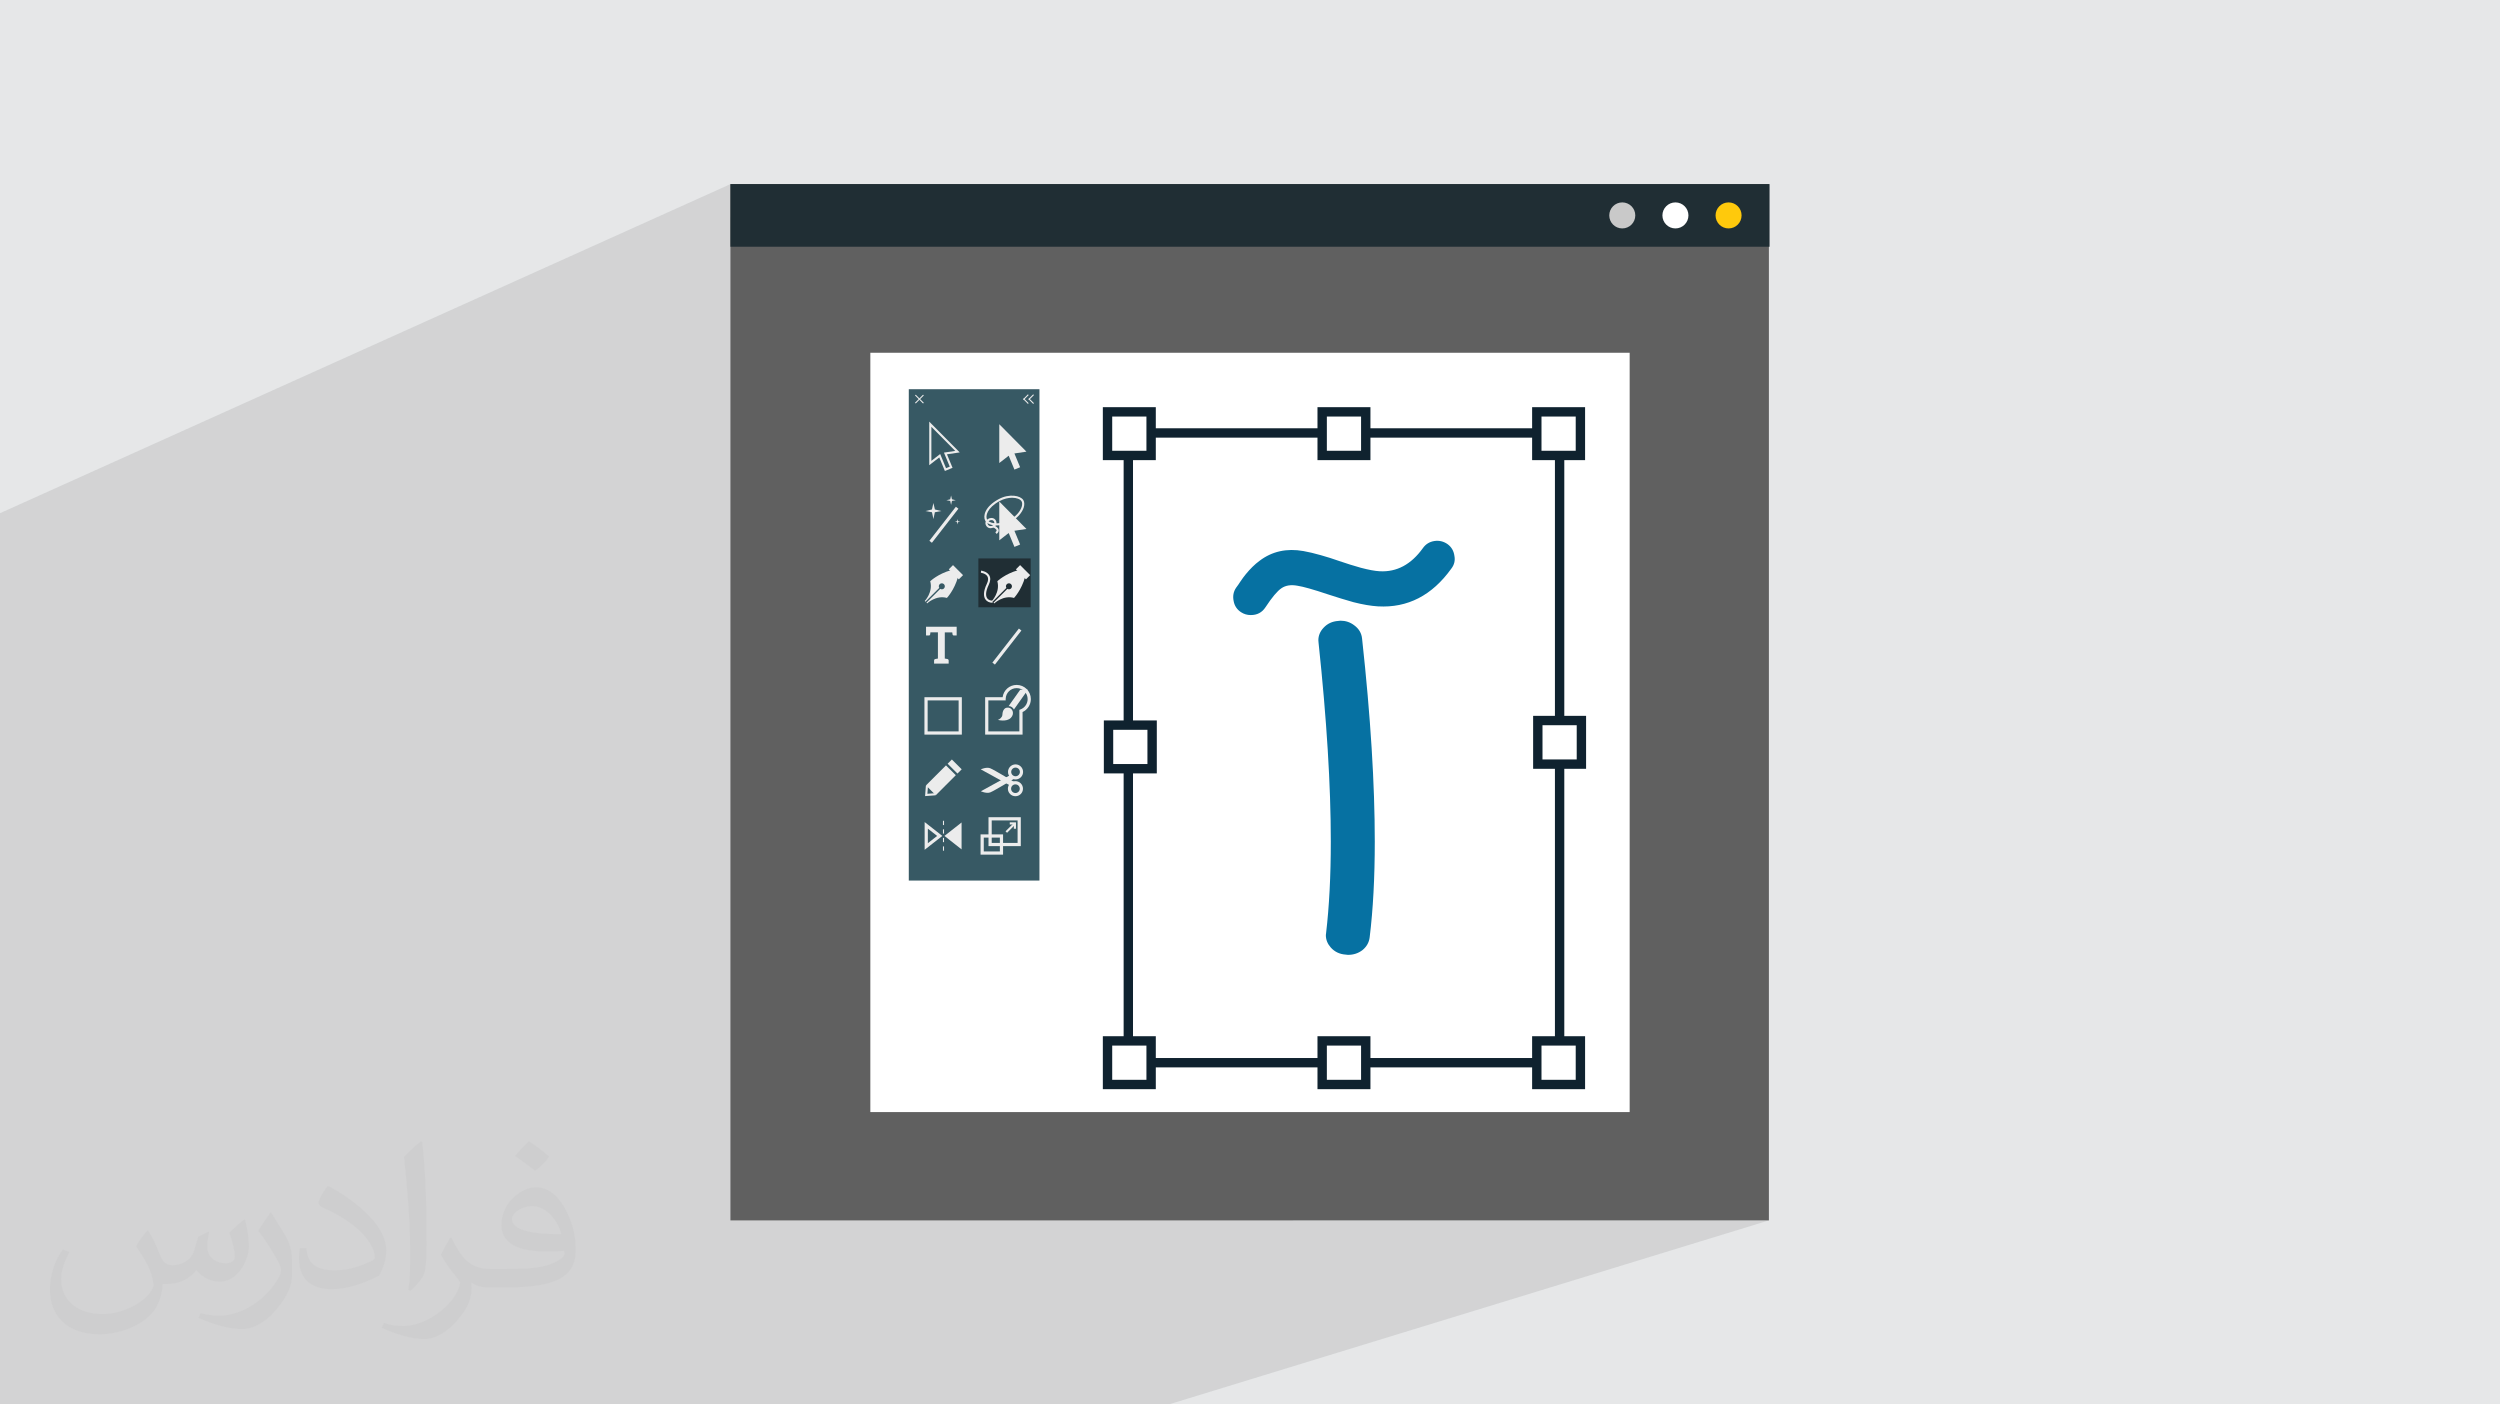 <?xml version="1.0" encoding="UTF-8"?>
<!DOCTYPE svg PUBLIC "-//W3C//DTD SVG 1.1//EN" "http://www.w3.org/Graphics/SVG/1.1/DTD/svg11.dtd">
<!-- Creator: CorelDRAW 2020 (64-Bit) -->
<svg xmlns="http://www.w3.org/2000/svg" xml:space="preserve" width="94.192mm" height="52.917mm" version="1.1" style="shape-rendering:geometricPrecision; text-rendering:geometricPrecision; image-rendering:optimizeQuality; fill-rule:evenodd; clip-rule:evenodd"
viewBox="0 0 9404.92 5283.66"
 xmlns:xlink="http://www.w3.org/1999/xlink"
 xmlns:xodm="http://www.corel.com/coreldraw/odm/2003">
 <defs>
  <style type="text/css">
   <![CDATA[
    .str0 {stroke:#0F222F;stroke-width:35.23;stroke-miterlimit:10}
    .fil10 {fill:none;fill-rule:nonzero}
    .fil0 {fill:#E6E7E8}
    .fil11 {fill:#0671A2;fill-rule:nonzero}
    .fil4 {fill:#202E34;fill-rule:nonzero}
    .fil8 {fill:#375964;fill-rule:nonzero}
    .fil3 {fill:#606060;fill-rule:nonzero}
    .fil5 {fill:#C9C9C9;fill-rule:nonzero}
    .fil9 {fill:#ECECEC;fill-rule:nonzero}
    .fil7 {fill:#FFC90C;fill-rule:nonzero}
    .fil6 {fill:white;fill-rule:nonzero}
    .fil2 {fill:#373435;fill-opacity:0.031}
    .fil1 {fill:#2B2A29;fill-opacity:0.102}
   ]]>
  </style>
 </defs>
 <g id="Layer_x0020_1">
  <polygon class="fil0" points="-0,0 9404.92,0 9404.92,5283.66 -0,5283.66 "/>
  <polygon class="fil1" points="2706.68,5283.66 2247.13,5283.66 2098.84,5283.66 1950.6,5283.66 1651.06,5283.66 1516.99,5283.66 1368.71,5283.66 930.33,5283.66 786.85,5283.66 713.76,5283.66 638.57,5283.66 493,5283.66 209.6,5283.66 196.13,5283.66 -0,5283.66 -0,4996.62 -0,4946.92 -0,4807.6 -0,4738.35 -0,4606.19 -0,4599.52 -0,4591.41 -0,4584.75 -0,4576.11 -0,4571.34 -0,4552.48 -0,4537.87 -0,4537.54 -0,4536.59 -0,4535 -0,4524.55 -0,4520.3 -0,4518.93 -0,4513.47 -0,4513.34 -0,4509.67 -0,4505.67 -0,4504.44 -0,4503.31 -0,4503.09 -0,4502.19 -0,4491.42 -0,4489.96 -0,4476.5 -0,4475.48 -0,4474.13 -0,4473.1 -0,4466.72 -0,4461.65 -0,4460.97 -0,4449.24 -0,4446.49 -0,4445.43 -0,4445.14 -0,4431.98 -0,4426.52 -0,4423.57 -0,4417.5 -0,4416.14 -0,4415.01 -0,4414.03 -0,4408.96 -0,4397.12 -0,4393.96 -0,4383.84 -0,4382.7 -0,4380.04 -0,4379.44 -0,4374.04 -0,4372.32 -0,4370.16 -0,4363.06 -0,4358.65 -0,4357.67 -0,4352.62 -0,4346.93 -0,4337.56 -0,4327.47 -0,4320.22 -0,4320.17 -0,4317.67 -0,4315.95 -0,4312.72 -0,4304.53 -0,4303.81 -0,4298.11 -0,4290.02 -0,4278.18 -0,4277.94 -0,4274.91 -0,4274.48 -0,4273.76 -0,4265.54 -0,4243.46 -0,4231.99 -0,4226.44 -0,4219.58 -0,4211.55 -0,4171.67 -0,4157.3 -0,4154.92 -0,4150.99 -0,4150.39 -0,4148.19 -0,4145.13 -0,4145 -0,4138.94 -0,4138.9 -0,4133.18 -0,4130.78 -0,4123.36 -0,4118.06 -0,4117.59 -0,4115.12 -0,4105.48 -0,4092.82 -0,4089.39 -0,4084.18 -0,4082.32 -0,4074.65 -0,4072.35 -0,4067.7 -0,4066.92 -0,4059.59 -0,4053.14 -0,4051.94 -0,4051.5 -0,4048 -0,4031.67 -0,4021.53 -0,4013.06 -0,3987.47 -0,3972.38 -0,3959.17 -0,3954.56 -0,3944.02 -0,3915.7 -0,3890.28 -0,3880.08 -0,3874.58 -0,3872.96 -0,3872.39 -0,3870.84 -0,3868.02 -0,3864.63 -0,3858.89 -0,3857.77 -0,3857.28 -0,3857.05 -0,3856.96 -0,3819.84 -0,3808.57 -0,3805.51 -0,3779.29 -0,3775.97 -0,3774.89 -0,3768.89 -0,3766.82 -0,3759.89 -0,3755.03 -0,3748.15 -0,3747.16 -0,3743.82 -0,3743.18 -0,3742.82 -0,3741.62 -0,3739.22 -0,3736.03 -0,3735.95 -0,3735.91 -0,3734.94 -0,3720.9 -0,3720.03 -0,3719.14 -0,3715.65 -0,3708.37 -0,3704.78 -0,3698.2 -0,3686.96 -0,3676.46 -0,3671.04 -0,3666 -0,3665.18 -0,3661.2 -0,3657.07 -0,3652.63 -0,3651.57 -0,3649.08 -0,3647.25 -0,3644.3 -0,3629.9 -0,3625.69 -0,3625.48 -0,3620.84 -0,3618.84 -0,3618.3 -0,3609.72 -0,3608.95 -0,3608.8 -0,3607.9 -0,3589.46 -0,3583.64 -0,3583.38 -0,3576.73 -0,3575.54 -0,3573.92 -0,3562.14 -0,3544.63 -0,3541.06 -0,3539.49 -0,3529.3 -0,3529.17 -0,3515.89 -0,3505.58 -0,3494.55 -0,3494.5 -0,3489.98 -0,3489.61 -0,3486.73 -0,3482.93 -0,3482.2 -0,3473.95 -0,3469.39 -0,3464.3 -0,3463.45 -0,3461.52 -0,3461.11 -0,3457.54 -0,3454.89 -0,3454.48 -0,3453.34 -0,3437.95 -0,3430.61 -0,3425.14 -0,3423.53 -0,3420.39 -0,3419.03 -0,3417.87 -0,3412.38 -0,3410.12 -0,3409.08 -0,3408.4 -0,3402.81 -0,3400.69 -0,3379.15 -0,3378.42 -0,3368.26 -0,3362.8 -0,3357.91 -0,3356.01 -0,3355.53 -0,3348.51 -0,3345.96 -0,3344.43 -0,3343.08 -0,3340.83 -0,3337.57 -0,3335.17 -0,3333.09 -0,3324.54 -0,3323.54 -0,3323.27 -0,3323.16 -0,3280.27 -0,3279.44 -0,3268.91 -0,3268.63 -0,3257.37 -0,3231.76 -0,3231.68 -0,3223.91 -0,3190.29 -0,3189.46 -0,3178.46 -0,3178.17 -0,3178.09 -0,3177.89 -0,3168.08 -0,3167.61 -0,3149.32 -0,3128.21 -0,3126.73 -0,3120.87 -0,3119.37 -0,3109.01 -0,3103.93 -0,3101.63 -0,3099.58 -0,3096.55 -0,3095.98 -0,3092.2 -0,3088.61 -0,3062.83 -0,3042.17 -0,2971.86 -0,2970.36 -0,2961.43 -0,2945.47 -0,2941.84 -0,2931.39 -0,2902.79 -0,2722.85 -0,2305.99 -0,2301.88 -0,2237.76 -0,2225.82 -0,2221.64 -0,2208.74 -0,2157.05 -0,2147.99 -0,2144.74 -0,2140.5 -0,2127.94 -0,2075.45 -0,2046.22 -0,1930.62 2747.91,692.56 2747.91,817.89 2865.62,765.27 2857.3,769.78 2850.07,775.77 2844.08,783.01 2839.57,791.33 2836.73,800.53 2835.73,810.39 2836.73,820.26 2839.57,829.45 2844.08,837.77 2850.07,845.01 2857.3,850.99 2864.25,854.77 3065.58,765.27 3057.26,769.78 3050.01,775.77 3044.03,783.01 3039.52,791.33 3036.67,800.53 3035.67,810.39 3036.67,820.26 3039.52,829.45 3044.03,837.77 3050.01,845.01 3057.26,850.99 3063.7,854.49 3265.53,765.27 3257.21,769.78 3249.96,775.77 3243.98,783.01 3239.47,791.33 3236.62,800.53 3235.62,810.39 3236.62,820.26 3239.47,829.45 3243.98,837.77 3249.96,845.01 3257.21,850.99 3265.53,855.5 3274.72,858.35 3284.59,859.35 3294.45,858.35 3303.65,855.5 3138.04,928.21 6657,928.21 5659.28,1327.07 6130.73,1327.07 6130.73,4183.58 4862.27,4591.11 6654.51,4591.11 4395.97,5283.66 "/>
  <path class="fil2" d="M557.14 4629.28c17.95,27.21 29.6,53.36 40.96,82.43 8.45,16.91 12.93,48.09 52.57,48.09 11.61,0 28.28,-3.42 43.06,-11.61 16.63,-8.73 29.32,-21.94 35.94,-42l15.85 -53.36 38.57 -19.02 2.64 2.64c-5.27,20.09 -6.59,39.36 -6.59,54.43 0,44.63 38.57,61.56 69.22,61.56 17.95,0 34.09,-8.73 34.09,-25.11 0,-21.13 -8.98,-57.06 -20.62,-89.29 17.95,-17.95 35.94,-35.94 56.53,-50.47l3.17 1.6c8.98,38.04 14,75.56 14,100.66 0,24.57 -10.83,51.79 -19.81,69.49 -18.49,34.87 -51.25,62.62 -90.87,62.62 -30.1,0 -63.65,-15.07 -86.66,-43.06l-1.32 0c-21.66,26.96 -55.22,51.25 -108.86,51.25l-16.63 0c-2.64,35.41 -10.29,60.49 -21.94,82.95 -31.95,62.34 -126.81,106.47 -216.1,106.47 -124.17,0 -186.51,-71.59 -186.51,-166.96 0,-58.91 19.27,-113.6 48.88,-152.42l24.29 10.04c-18.49,35.41 -30.91,68.68 -30.91,101.45 0,89.29 72.66,131.83 156.4,131.83 77.68,0 173.83,-49.41 191.28,-106.72 -6.59,-62.62 -30.1,-91.93 -66.04,-148.99 10.83,-19.02 24.83,-38.04 42.28,-58.38l3.17 0 0 0 0 0 -0.02 -0.09zm1432.14 -336.04c26.15,16.39 51.79,35.66 76.87,57.85 -14,19.81 -31.45,37.79 -53.11,53.64 -25.11,-20.34 -50.19,-37.79 -75.84,-56.27 17.42,-19.55 34.62,-38.29 52.04,-55.22l0 0 0 0 0 0 0 0 0 0 0.03 0zm13.47 244.11c-42.28,0 -76.87,27.75 -76.87,48.34 0,44.13 84.53,57.85 185.72,57.31 -12.68,-51.79 -57.06,-105.68 -108.86,-105.68l0.01 0.03zm-94.86 236.19c54.96,0 103.04,-1.6 139.74,-10.83 40.96,-10.29 75.56,-30.91 75.56,-45.17 0,-3.7 0,-8.19 -1.32,-11.89 -22.98,2.11 -49.41,2.11 -72.38,2.11 -74.49,0 -131.55,-16.91 -154.02,-58.66 -5.55,-11.61 -9.51,-24.57 -9.51,-39.36 0,-40.43 17.42,-79.79 48.09,-107 25.61,-22.45 53.89,-36.44 82.67,-36.44 52.04,0 93.51,41.75 122.57,107.54 15.85,35.94 26.68,77.4 26.68,129.72 0,34.87 -9.51,64.19 -31.17,85.85 -40.43,39.11 -114.92,53.89 -229.04,53.89l-51.79 0 0 0 -13.47 0c-28.28,0 -48.62,-5.02 -64.72,-17.42l-2.64 0c0.79,6.59 1.32,12.93 1.32,19.02 0,25.61 -8.45,58.38 -25.61,84.53 -50.72,75.3 -105.68,108.04 -153.24,108.04 -48.09,0 -107,-18.49 -160.11,-42.54l9.51 -18.49c17.17,7.13 40.96,11.89 73.7,11.89 85.85,0 198.66,-82.43 212.66,-163 -3.17,-6.59 -8.98,-15.32 -17.17,-24.57 -25.11,-29.85 -40.96,-54.68 -55.75,-80.83 12.68,-25.11 24.29,-45.17 35.13,-63.4l4.49 -0.53c36.72,74.77 69.99,117.55 144.23,117.55l11.61 0 0 0 53.89 0 0 0 0 0 0 0 0 0 0 0 0.09 0.01zm-371.98 79c6.34,-34.34 6.87,-72.91 6.87,-108.86l0 -53.36c0,-99.6 -12.68,-244.36 -22.98,-338.68 17.95,-19.27 43.06,-42 62.87,-57.31l5.81 1.6c13.47,118.62 16.63,256 16.63,383.06 0,33.3 -1.32,65.79 -4.49,89.55 -1.85,30.1 -19.27,52.83 -56.53,87.7l-8.19 -3.7zm-382.8 -157.19c1.85,46.77 24.83,83.49 105.15,83.49 49.93,0 92.19,-12.93 138.96,-35.13 8.45,-3.7 12.93,-8.73 12.93,-12.93 0,-29.32 -22.45,-68.15 -60.23,-103.55 -36.72,-33.3 -85.34,-62.62 -130.76,-82.18 -15.6,-6.59 -20.62,-13.47 -20.62,-20.09 0,-13.47 17.95,-41.75 32.77,-62.09l5.02 -0.53c52.04,27.21 110.17,67.64 153.24,112.53 39.11,41.47 63.4,83.49 63.4,129.19 0,33.81 -10.29,65.51 -26.96,95.11 -57.06,28.79 -117.83,50.72 -178.06,50.72 -73.17,0 -123.1,-34.34 -123.1,-114.92 0,-8.73 0,-22.19 3.17,-39.64l25.11 0 0 0 0 0 0 0 0 0 0 0 -0.02 0zm-132.37 -132.9l45.45 73.45c16.63,27.21 32.23,56.81 32.23,103.55l0 59.7c0,48.34 -30.91,100.13 -80.83,151.38 -39.11,34.62 -73.7,49.41 -105.68,49.41 -47.55,0 -101.98,-14.79 -164.85,-41.75l7.13 -18.49c19.81,5.27 42.79,9.77 71.06,9.77 90.36,-0.53 182.8,-66.57 225.08,-147.15 5.02,-9.26 6.87,-17.95 6.87,-24.04 0,-9.26 -5.02,-19.55 -8.98,-28.79 -22.98,-43.31 -48.62,-82.95 -76.87,-119.68 14.79,-23.25 29.6,-45.7 45.7,-67.9l3.7 0.53 0 0 0 0 0 0 0 0 0 0 -0.02 0.01z"/>
  <polygon class="fil3" points="6654.51,4591.11 2747.91,4591.11 2747.91,692.56 6654.51,692.56 "/>
  <polygon class="fil4" points="6657,928.21 2747.91,928.21 2747.91,692.56 6657,692.56 "/>
  <path class="fil5" d="M6151.91 810.39c0,27.05 -21.92,48.96 -48.97,48.96 -27.05,0 -48.96,-21.91 -48.96,-48.96 0,-27.05 21.91,-48.97 48.96,-48.97 27.05,0 48.97,21.92 48.97,48.97z"/>
  <path class="fil6" d="M6351.86 810.39c0,27.05 -21.95,48.96 -48.97,48.96 -27.05,0 -48.97,-21.91 -48.97,-48.96 0,-27.05 21.92,-48.97 48.97,-48.97 27.02,0 48.97,21.92 48.97,48.97z"/>
  <path class="fil7" d="M6551.81 810.39c0,27.05 -21.92,48.96 -48.97,48.96 -27.05,0 -48.97,-21.91 -48.97,-48.96 0,-27.05 21.92,-48.97 48.97,-48.97 27.05,0 48.97,21.92 48.97,48.97z"/>
  <polygon class="fil6" points="6130.73,4183.58 3274.21,4183.58 3274.21,1327.07 6130.73,1327.07 "/>
  <polygon class="fil8" points="3910.39,3312.63 3418.83,3312.63 3418.83,1464.19 3910.39,1464.19 "/>
  <polygon class="fil9" points="3472.52,1518.01 3442.14,1487.63 3444.98,1484.8 3475.37,1515.17 "/>
  <polygon class="fil9" points="3444.99,1518.01 3442.15,1515.17 3472.52,1484.8 3475.37,1487.63 "/>
  <polygon class="fil9" points="3866.99,1519.5 3848.96,1501.48 3851.78,1498.62 3869.83,1516.65 "/>
  <polygon class="fil9" points="3851.79,1504.3 3848.94,1501.46 3867,1483.43 3869.81,1486.28 "/>
  <polygon class="fil9" points="3886.86,1519.5 3868.83,1501.48 3871.68,1498.62 3889.71,1516.65 "/>
  <polygon class="fil9" points="3871.68,1504.3 3868.83,1501.46 3886.86,1483.43 3889.7,1486.28 "/>
  <path class="fil9" d="M3536.93 1707.99l22.05 53.34 14.02 -5.79 -21.91 -52.87 42.51 -6.34 -89.78 -90.68 0 128.03 33.12 -25.68zm17.69 63.83l-21.1 -51.04 -37.74 29.3 0 -163.96 114.66 115.81 -47.99 7.15 21.03 50.79 -28.86 11.95z"/>
  <polygon class="fil9" points="3816.2,1705.88 3837.67,1757.71 3816.22,1766.58 3794.66,1714.39 3759.23,1741.88 3759.23,1595.86 3861.43,1699.12 "/>
  <polygon class="fil9" points="3505.8,2041.88 3496.29,2034.48 3596,1906.35 3605.51,1913.76 "/>
  <polygon class="fil9" points="3541.33,1922.53 3516.92,1927.04 3511.48,1952.77 3506.02,1927.04 3481.61,1922.51 3505.93,1916.58 3511.48,1892.29 3517.04,1916.58 "/>
  <polygon class="fil9" points="3595.47,1881.82 3581.14,1884.46 3577.95,1899.56 3574.73,1884.46 3560.43,1881.82 3574.69,1878.32 3577.95,1864.07 3581.21,1878.32 "/>
  <polygon class="fil9" points="3612.36,1962.88 3604.19,1964.39 3602.36,1972.99 3600.56,1964.39 3592.39,1962.88 3600.51,1960.89 3602.36,1952.76 3604.23,1960.89 "/>
  <polygon class="fil9" points="3742.81,2500.14 3733.3,2492.74 3833.01,2364.61 3842.52,2372.02 "/>
  <polygon class="fil9" points="3816.2,1996.68 3837.67,2048.51 3816.22,2057.38 3794.66,2005.19 3759.23,2032.68 3759.23,1886.67 3861.43,1989.92 "/>
  <path class="fil9" d="M3807.43 1872.53c-14.06,0 -30.67,3.57 -47.24,12.6 -46.92,25.62 -53.66,56.25 -46.9,69.56 6.78,13.26 39.4,21.52 77.23,4.8 31.38,-13.83 48.18,-37.1 53.04,-52.84 2.64,-8.64 2.37,-16.18 -0.79,-21.24 -4.62,-7.44 -18.04,-12.89 -35.35,-12.89zm-58.13 104.21c-21.06,0 -37.48,-7.29 -43.16,-18.41 -8.47,-16.61 -2.08,-51.72 50.22,-80.23 41.61,-22.73 83.01,-13.35 93.25,3.06 4.39,7.08 4.97,16.98 1.62,27.86 -5.6,18.19 -23.64,42.93 -57.45,57.84 -15.62,6.91 -30.98,9.89 -44.47,9.89z"/>
  <path class="fil9" d="M3717.6 1974.64c4.46,6 11.98,5.23 17.07,2.04 4.53,-2.89 8.1,-8.31 4.56,-14.93 -2.35,-4.39 -6.57,-5.31 -9.47,-5.18 -5.65,0.1 -11.57,3.52 -13.72,7.94 -1.61,3.22 -1.07,6.64 1.55,10.13zm8.93 12.52c-5.66,0 -11.31,-2.27 -15.37,-7.71l0 0c-4.43,-5.94 -5.27,-12.52 -2.34,-18.48 3.52,-7.17 12.08,-12.27 20.81,-12.43 7.36,-0.02 13.4,3.3 16.68,9.43 5.74,10.72 0.46,20.54 -7.32,25.49 -3.67,2.32 -8.07,3.7 -12.47,3.7z"/>
  <path class="fil9" d="M3749.18 2008.65l-4.81 -6.43c2.41,-1.81 5.18,-4.48 4.81,-7.18 -0.63,-4.71 -9.52,-9.67 -13.72,-11.31l2.92 -7.47c1.78,0.69 17.32,7.06 18.76,17.7 0.72,5.24 -1.97,10.19 -7.96,14.69z"/>
  <path class="fil9" d="M3499.46 2186.58c0,0 28.81,-27.82 79.06,-41.82l25.55 25.55c-14.01,50.25 -41.82,79.06 -41.82,79.06 -40.91,-11.57 -74.42,20.6 -74.42,20.6l-2.66 -2.67 51.99 -51.97c4.39,2.71 10.15,2.18 14,-1.66 4.42,-4.42 4.42,-11.6 0,-16.03 -4.42,-4.41 -11.59,-4.41 -16.02,0 -3.84,3.84 -4.37,9.61 -1.67,14.01l-51.96 51.97 -2.67 -2.64c0,0 32.14,-33.51 20.6,-74.42z"/>
  <polygon class="fil9" points="3585.19,2125.9 3622.93,2163.64 3607.04,2179.52 3569.32,2141.78 "/>
  <polygon class="fil4" points="3877.34,2284.56 3680.61,2284.56 3680.61,2100.79 3877.34,2100.79 "/>
  <path class="fil9" d="M3751.9 2186.58c0,0 28.82,-27.82 79.08,-41.82l25.52 25.55c-13.98,50.25 -41.8,79.06 -41.8,79.06 -40.91,-11.57 -74.42,20.6 -74.42,20.6l-2.66 -2.67 51.99 -51.97c4.39,2.71 10.15,2.18 14,-1.66 4.42,-4.42 4.42,-11.6 0,-16.03 -4.44,-4.41 -11.59,-4.41 -16.01,0 -3.84,3.84 -4.37,9.61 -1.67,14.01l-51.98 51.97 -2.66 -2.64c0,0 32.14,-33.51 20.59,-74.42z"/>
  <polygon class="fil9" points="3837.64,2125.9 3875.38,2163.64 3859.51,2179.52 3821.76,2141.78 "/>
  <path class="fil9" d="M3733.97 2267.65c-12.01,0 -22.03,-4.95 -27.45,-13.58 -5.64,-8.96 -9.19,-26.26 5.97,-57.87 5.42,-11.27 6.2,-20.5 2.36,-27.44 -6.59,-11.92 -24.68,-14.07 -24.87,-14.1l0.9 -7.98c0.91,0.09 22.41,2.69 31.01,18.19 5.18,9.35 4.44,21.05 -2.13,34.8 -13.61,28.3 -11.01,42.88 -6.46,50.12 5.39,8.56 15.25,9.83 20.67,9.83l0 8.03z"/>
  <path class="fil9" d="M3598.96 2357.78l0 32.79 -0.77 0 -2.31 0 -7.85 0c-2.5,0 -4.02,-1.34 -4.6,-3.63 -0.21,-1.16 -0.58,-3.65 -0.97,-7.87l-28.19 0 0 98.39c2.31,0.37 4.21,0.76 5.55,0.95 1.35,0.21 2.32,0.58 2.9,0.58 0.55,0 0.95,0.19 1.13,0.19 3.27,0.79 5,2.68 5,5.94l0 11.32 -14.58 0 -25.89 0 -14.38 0 0 -11.32c0,-3.27 1.53,-5.15 4.8,-5.94 0.18,0 0.57,-0.19 1.13,-0.19 0.58,0 1.55,-0.37 2.89,-0.58 1.35,-0.19 3.27,-0.58 5.56,-0.95l0 -98.57 -28.19 0c-0.4,4.21 -0.76,6.89 -0.95,8.05 -0.58,2.3 -1.95,3.63 -4.41,3.63l-8.06 0 -2.32 0 -0.76 0 0 -32.79 2.87 0 0.21 0 109.1 0 3.08 0z"/>
  <path class="fil9" d="M3489.74 2751.52l116.59 0 0 -116.6 -116.59 0 0 116.6zm128.66 12.05l-140.71 0 0 -140.69 140.71 0 0 140.69z"/>
  <path class="fil9" d="M3730.78 3171.02l97.36 0 0 -84.65 -97.36 0 0 84.65zm109.42 12.05l-121.48 0 0 -108.76 121.48 0 0 108.76z"/>
  <path class="fil9" d="M3700.91 3203.08l60.56 0 0 -52.08 -60.56 0 0 52.08zm72.59 12.04l-84.65 0 0 -76.2 84.65 0 0 76.2z"/>
  <polygon class="fil9" points="3788.49,3132.99 3782.82,3127.32 3813.44,3096.7 3819.11,3102.37 "/>
  <polygon class="fil9" points="3822.06,3117.71 3814.04,3117.71 3814.04,3101.67 3798.65,3101.67 3798.65,3093.65 3822.06,3093.65 "/>
  <path class="fil9" d="M3718.15 2751.55l116.67 0 0 -81.18 3.93 -1.46c16.29,-5.99 27.23,-21.66 27.23,-38.94 0,-22.77 -18.51,-41.31 -41.3,-41.31 -22.59,0 -40.75,17.72 -41.31,40.34l-0.14 5.87 -65.09 0 0 116.67zm128.73 12.05l-140.78 0 0 -140.78 65.71 0c3.47,-26.33 25.69,-46.21 52.88,-46.21 29.43,0 53.36,23.92 53.36,53.36 0,20.9 -12.36,39.94 -31.17,48.62l0 85.01z"/>
  <path class="fil9" d="M3795.07 2662.32c-20.99,-3.49 -23.92,18.6 -24.25,27.26 -0.35,8.64 -10.64,17.28 -16.96,18.6 0,0 32.59,8.99 48.86,-7.63 15.32,-15.62 6.32,-35.9 -7.64,-38.23z"/>
  <path class="fil9" d="M3866.91 2594.8l-52.6 74.35c-3.37,-6.55 -9.28,-11.34 -16.31,-12.47 -1.3,-0.16 -2.57,-0.33 -3.68,-0.33l43.64 -61.55 28.95 0z"/>
  <polygon class="fil9" points="3520.35,2991.65 3483.38,2954.68 3558.73,2879.33 3595.72,2916.28 "/>
  <polygon class="fil9" points="3601.9,2910.1 3564.92,2873.12 3580.91,2857.13 3617.88,2894.11 "/>
  <polygon class="fil9" points="3480.14,2994.88 3483.08,2955.58 3491.1,2956.16 3488.84,2986.18 3518.85,2983.91 3519.45,2991.94 "/>
  <path class="fil9" d="M3820.44 2887.62c-9.01,0 -16.33,7.31 -16.33,16.32 0,8.98 7.32,16.31 16.33,16.31 9,0 16.32,-7.33 16.32,-16.31 0,-9.01 -7.32,-16.32 -16.32,-16.32zm0 44.66c-15.65,0 -28.38,-12.73 -28.38,-28.35 0,-15.64 12.73,-28.37 28.38,-28.37 15.64,0 28.34,12.73 28.34,28.37 0,15.62 -12.7,28.35 -28.34,28.35z"/>
  <path class="fil9" d="M3690.06 2976.71l111.25 -61.28 19.11 10.82c0,0 -81.01,49.53 -95.38,54.78 -14.35,5.25 -34.99,-4.32 -34.99,-4.32z"/>
  <path class="fil9" d="M3820.02 2950.73c-9,0 -16.32,7.31 -16.32,16.32 0,8.98 7.32,16.29 16.32,16.29 9,0 16.32,-7.31 16.32,-16.29 0,-9.01 -7.32,-16.32 -16.32,-16.32zm0 44.65c-15.65,0 -28.37,-12.7 -28.37,-28.34 0,-15.65 12.72,-28.38 28.37,-28.38 15.65,0 28.37,12.73 28.37,28.38 0,15.64 -12.72,28.34 -28.37,28.34z"/>
  <path class="fil9" d="M3689.65 2894.26l111.25 61.28 19.12 -10.83c0,0 -81.02,-49.53 -95.39,-54.77 -14.35,-5.25 -34.99,4.32 -34.99,4.32z"/>
  <path class="fil9" d="M3490.52 3117.31l0 54.82 34.97 -27.4 -34.97 -27.42zm-12.05 79.58l0 -104.33 66.58 52.17 -66.58 52.16z"/>
  <polygon class="fil9" points="3617.43,3094.1 3617.43,3195.35 3552.99,3144.72 "/>
  <path class="fil9" d="M3551.42 3103.84l-4.02 0 0 -16.06 4.02 0 0 16.06zm0 32.14l-4.02 0 0 -16.06 4.02 0 0 16.06zm0 32.14l-4.02 0 0 -16.06 4.02 0 0 16.06zm0 32.12l-4.02 0 0 -16.07 4.02 0 0 16.07z"/>
  <polygon class="fil10 str0" points="5867.21,3997.84 4244.7,3997.84 4244.7,1628.78 5867.21,1628.78 "/>
  <polygon class="fil6 str0" points="5137.94,1713.39 4973.95,1713.39 4973.95,1549.39 5137.94,1549.39 "/>
  <polygon class="fil6 str0" points="4170.25,2727.89 4334.24,2727.89 4334.24,2891.88 4170.25,2891.88 "/>
  <polygon class="fil6 str0" points="5785.2,2710.61 5949.19,2710.61 5949.19,2874.6 5785.2,2874.6 "/>
  <polygon class="fil6 str0" points="4166.47,1549.39 4330.46,1549.39 4330.46,1713.39 4166.47,1713.39 "/>
  <polygon class="fil6 str0" points="5781.43,1549.39 5945.42,1549.39 5945.42,1713.39 5781.43,1713.39 "/>
  <polygon class="fil6 str0" points="5137.94,4079.82 4973.95,4079.82 4973.95,3915.83 5137.94,3915.83 "/>
  <polygon class="fil6 str0" points="4166.47,3915.83 4330.46,3915.83 4330.46,4079.82 4166.47,4079.82 "/>
  <polygon class="fil6 str0" points="5781.43,3915.83 5945.42,3915.83 5945.42,4079.82 5781.43,4079.82 "/>
  <path class="fil11" d="M4705.39 2313.84c-13.47,0 -25.65,-3.52 -36.87,-10.9 -15.07,-9.93 -24.37,-24.04 -27.58,-41.68 -3.84,-18.59 -0.96,-35.27 9.3,-50.33l8.34 -11.54 8.34 -12.51c6.74,-10.25 13.47,-18.91 19.88,-26.93 16.36,-19.88 33.35,-36.87 51.3,-50.01 47.13,-35.92 102.59,-48.1 165.44,-36.87 18.92,3.21 41.04,8.66 66.05,15.71l34.31 10.26 34.31 11.54 41.04 13.46c15.07,4.49 28.54,8.34 40.08,11.87 29.18,7.69 52.58,12.18 71.17,13.14 64.13,3.52 118.31,-25.65 162.24,-86.89 10.57,-15.07 25,-24.04 43.6,-26.93 17.63,-2.57 34.31,1.28 49.38,11.86 14.43,10.58 23.09,25.01 25.65,43.6 3.52,17.63 -0.32,33.99 -11.54,48.42 -72.46,101 -164.48,148.45 -276.06,142.03 -26.29,-1.61 -56.75,-6.73 -92.02,-15.72 -13.78,-3.84 -29.81,-8.66 -47.77,-14.1l-47.46 -15.08c-55.47,-18.59 -93.94,-29.5 -115.43,-32.7 -24.04,-4.49 -44.24,-1.61 -60.28,9.3 -15.71,10.58 -35.59,34.31 -60.27,71.82 -12.83,19.56 -31.1,29.18 -55.15,29.18zm356.85 1277.37c-22.77,-1.6 -41.36,-10.57 -55.79,-26.61 -12.51,-14.11 -18.6,-29.5 -18.6,-46.81 0,-2.25 0.32,-5.13 0.97,-8.34 11.54,-98.75 17.63,-213.22 17.63,-343.71 0,-209.68 -15.4,-459.45 -46.17,-748.66 -0.32,-2.89 -0.64,-5.77 -0.64,-8.34 0,-17.31 6.41,-33.02 19.23,-46.81 14.43,-15.72 32.71,-24.37 55.15,-25.97 2.57,-0.64 5.77,-0.96 8.98,-0.96 19.24,0 36.55,5.77 51.94,17.63 17.31,12.82 27.26,29.5 29.18,50.01 32.07,293.38 47.78,547.63 47.78,763.08 0,135.94 -6.41,256.18 -19.24,360.38 -2.24,18.91 -11.22,34.95 -26.61,47.77 -15.71,12.19 -33.99,18.28 -55.15,18.28l-8.66 -0.97z"/>
 </g>
</svg>
